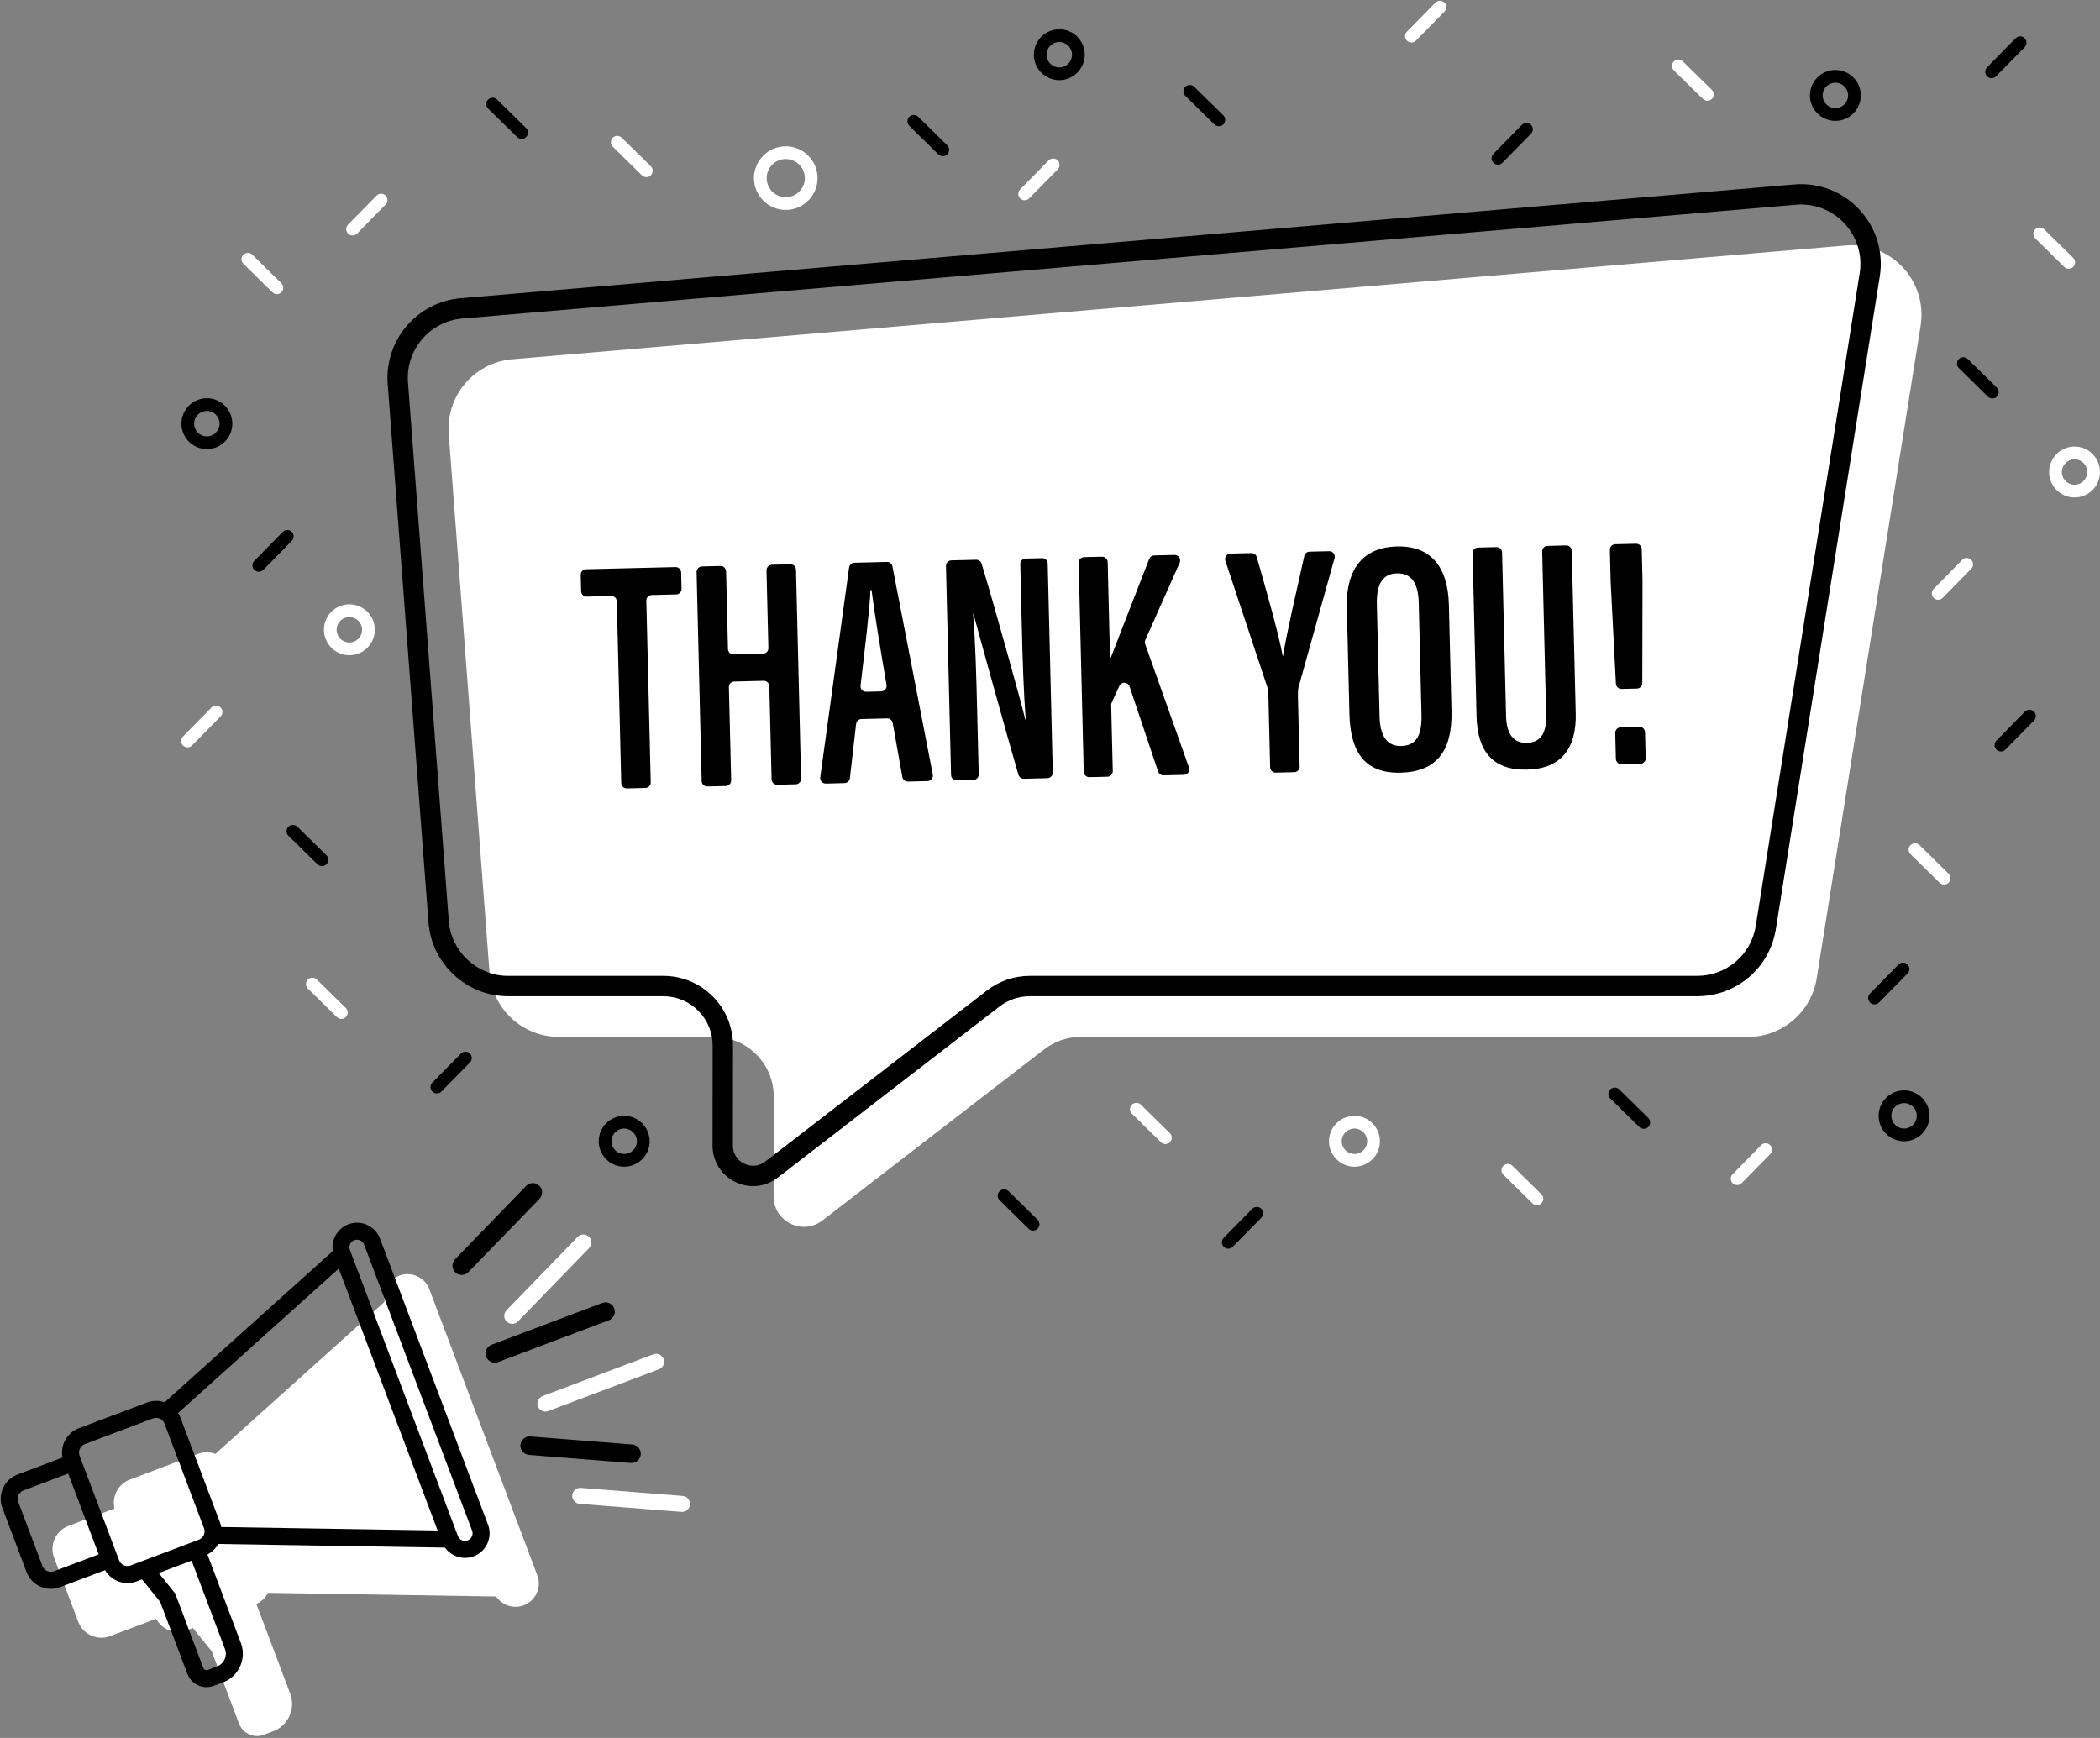 <?xml version="1.0" encoding="UTF-8"?><svg xmlns="http://www.w3.org/2000/svg" xmlns:xlink="http://www.w3.org/1999/xlink" height="683.0" preserveAspectRatio="xMidYMid meet" version="1.0" viewBox="67.7 230.5 825.3 683.0" width="825.3" zoomAndPan="magnify"><rect x="67.7" y="230.5" width="825.3" height="683.0" fill="#808080" stroke="none"/><g><g id="change1_1"><path d="M 793.152 326.973 L 269.008 371.695 C 254.051 372.973 242.914 386.059 244.047 401.027 L 260.082 612.703 C 261.164 626.973 273.059 638 287.367 638 L 348.367 638 C 361.301 638 371.781 648.488 371.77 661.422 L 371.73 700.695 C 371.723 710.586 383.074 716.172 390.902 710.133 L 478.07 642.875 C 482.164 639.715 487.191 638 492.363 638 L 754.648 638 C 768.102 638 779.559 628.223 781.672 614.938 L 822.5 358.539 C 825.297 340.98 810.867 325.461 793.152 326.973" fill="#fff"/></g><g id="change2_1"><path d="M 773.492 310.961 L 249.348 355.68 C 236.633 356.766 227.07 368 228.035 380.727 L 244.07 592.402 C 244.988 604.512 255.223 614 267.367 614 L 328.367 614 C 335.691 614 342.578 616.855 347.754 622.035 C 352.93 627.215 355.773 634.102 355.77 641.426 L 355.73 680.699 C 355.727 683.785 357.379 686.438 360.145 687.797 C 362.91 689.16 366.02 688.848 368.457 686.965 L 455.625 619.707 C 460.395 616.027 466.34 614 472.363 614 L 734.648 614 C 746.203 614 755.906 605.719 757.723 594.312 L 798.551 337.91 C 799.688 330.766 797.516 323.629 792.59 318.328 C 787.66 313.031 780.699 310.348 773.492 310.961 Z M 363.652 696.629 C 361.266 696.629 358.859 696.082 356.609 694.977 C 351.129 692.277 347.727 686.805 347.73 680.691 L 347.77 641.418 C 347.773 636.23 345.758 631.355 342.094 627.688 C 338.43 624.02 333.555 622 328.367 622 L 267.367 622 C 251.062 622 237.328 609.266 236.094 593.008 L 220.059 381.328 C 218.766 364.246 231.598 349.168 248.664 347.711 L 772.812 302.988 C 782.488 302.16 791.832 305.77 798.445 312.883 C 805.062 319.996 807.977 329.578 806.449 339.168 L 765.621 595.566 C 763.184 610.883 750.156 622 734.648 622 L 472.363 622 C 468.098 622 463.891 623.438 460.512 626.039 L 373.348 693.297 C 370.492 695.5 367.09 696.629 363.652 696.629" fill="inherit"/></g><g id="change1_2"><path d="M 224.621 731.816 C 220.488 733.379 218.047 737.758 218.859 742.082 L 152.344 801.875 C 150.121 801.027 147.695 801.02 145.48 801.855 L 118.699 811.969 C 114.137 813.691 111.562 818.621 112.699 823.324 L 94.602 830.16 C 89.594 832.051 87.059 837.66 88.949 842.664 L 98.453 867.84 C 100.344 872.848 105.953 875.383 110.961 873.492 L 129.059 866.656 C 131.312 870.941 136.504 872.941 141.066 871.219 L 143.516 870.293 L 150.934 879.484 L 161.648 907.867 C 163.059 911.602 167.145 913.586 170.898 912.438 L 171.707 912.152 L 175.09 910.871 C 180.898 908.68 183.922 902.141 181.824 896.289 L 173.281 873.648 L 168.449 860.852 C 170.426 859.949 172.035 858.414 173.035 856.477 L 262.688 857.914 C 265.047 861.418 269.562 862.871 273.531 861.371 C 278.258 859.59 280.652 854.289 278.867 849.562 L 236.434 737.156 C 234.648 732.426 229.348 730.031 224.621 731.816" fill="#fff"/></g><g id="change1_3"><path d="M 324.422 762.73 L 280.926 779.148 C 279.301 779.762 278.48 781.582 279.094 783.203 C 279.707 784.824 281.523 785.645 283.145 785.035 L 326.645 768.613 C 328.266 768 329.086 766.184 328.477 764.562 C 327.863 762.938 326.047 762.117 324.422 762.73" fill="#fff"/></g><g id="change1_4"><path d="M 268.379 750.688 C 268.977 750.812 269.578 750.762 270.125 750.555 C 270.551 750.395 270.945 750.141 271.273 749.801 L 299.219 720.98 C 300.426 719.734 300.395 717.738 299.152 716.531 C 297.906 715.324 295.91 715.355 294.703 716.602 L 266.762 745.422 C 265.914 746.289 265.648 747.586 266.074 748.723 C 266.457 749.734 267.32 750.469 268.379 750.688" fill="#fff"/></g><g id="change1_5"><path d="M 335.992 818.387 L 295.973 815.223 C 294.895 815.141 293.859 815.605 293.211 816.469 C 292.562 817.336 292.402 818.453 292.785 819.469 C 293.211 820.602 294.27 821.395 295.477 821.492 L 335.496 824.656 C 335.965 824.691 336.426 824.625 336.855 824.465 C 337.191 824.336 337.504 824.152 337.785 823.91 C 338.426 823.367 338.812 822.605 338.879 821.77 C 339.016 820.039 337.723 818.523 335.992 818.387" fill="#fff"/></g><g id="change2_2"><path d="M 84.387 845.938 L 74.883 820.766 C 74.199 818.949 75.117 816.914 76.934 816.227 L 94.492 809.598 L 106.48 841.359 L 88.926 847.988 C 88.047 848.32 87.09 848.289 86.23 847.902 C 85.375 847.516 84.719 846.816 84.387 845.938 Z M 239.688 831.965 L 154.629 830.598 C 154.52 829.945 154.348 829.309 154.121 828.707 L 138.605 787.613 C 138.367 786.984 138.062 786.371 137.699 785.793 L 200.836 729.039 Z M 147.777 833.762 C 147.391 834.617 146.695 835.27 145.816 835.605 L 119.031 845.715 C 118.156 846.047 117.199 846.016 116.34 845.629 C 115.48 845.238 114.828 844.543 114.496 843.664 L 98.984 802.574 C 98.652 801.695 98.684 800.738 99.07 799.883 C 99.457 799.023 100.156 798.367 101.031 798.035 L 127.816 787.926 C 128.695 787.594 129.652 787.629 130.508 788.012 C 131.367 788.398 132.02 789.098 132.352 789.977 L 147.867 831.066 C 148.199 831.945 148.168 832.902 147.777 833.762 Z M 149.305 886.785 C 148.621 887.031 147.852 886.668 147.586 885.965 L 136.551 856.73 L 130.086 848.688 L 143 843.812 L 156.16 878.68 C 157.113 881.363 155.719 884.363 153.055 885.371 Z M 205.293 719.449 C 205.621 718.723 206.211 718.164 206.953 717.887 C 207.434 717.703 207.941 717.652 208.438 717.727 C 208.711 717.766 208.977 717.844 209.234 717.961 C 209.961 718.289 210.516 718.879 210.797 719.621 L 253.23 832.027 C 253.812 833.566 253.035 835.289 251.496 835.871 C 250.754 836.152 249.941 836.125 249.215 835.797 C 248.488 835.469 247.934 834.879 247.652 834.133 L 205.219 721.73 C 204.938 720.984 204.965 720.176 205.293 719.449 Z M 217.051 717.262 C 216.141 714.852 214.344 712.938 211.984 711.871 C 209.633 710.805 207.004 710.723 204.594 711.633 C 200.367 713.23 197.773 717.727 198.469 722.176 L 132.383 781.586 C 130.129 780.805 127.68 780.832 125.453 781.672 L 98.672 791.781 C 94.008 793.543 91.316 798.438 92.27 803.293 L 74.574 809.977 C 72.027 810.938 70.008 812.832 68.883 815.32 C 67.758 817.809 67.668 820.578 68.629 823.125 L 78.133 848.301 C 80.121 853.562 86.023 856.23 91.285 854.242 L 108.98 847.562 C 111.473 851.836 116.727 853.73 121.395 851.969 L 123.504 851.172 L 130.645 860.02 L 141.332 888.324 C 142.395 891.145 144.891 893.039 147.699 893.457 C 148.844 893.629 150.039 893.551 151.215 893.191 L 155.418 891.621 C 161.48 889.336 164.633 882.508 162.445 876.395 L 149.227 841.383 C 151.012 840.465 152.504 839.023 153.48 837.266 L 242.574 838.695 C 245.094 842.215 249.793 843.66 253.855 842.121 C 256.27 841.215 258.184 839.414 259.246 837.059 C 260.312 834.703 260.395 832.078 259.484 829.668 L 217.051 717.262" fill="inherit"/></g><g id="change2_3"><path d="M 258.773 763.66 C 259.258 764.941 260.391 765.789 261.656 765.98 C 262.25 766.066 262.871 766.012 263.473 765.781 L 306.973 749.363 C 308.852 748.652 309.805 746.547 309.094 744.664 C 308.75 743.758 308.07 743.035 307.184 742.633 C 306.297 742.23 305.305 742.199 304.395 742.543 L 260.898 758.965 C 259.02 759.676 258.066 761.781 258.773 763.66" fill="inherit"/></g><g id="change2_4"><path d="M 248.426 731.461 C 248.496 731.477 248.566 731.484 248.637 731.496 C 249.25 731.59 249.875 731.523 250.453 731.305 C 250.957 731.113 251.406 730.82 251.781 730.43 L 279.73 701.609 C 280.406 700.91 280.77 699.988 280.754 699.016 C 280.738 698.039 280.348 697.133 279.648 696.453 C 278.949 695.777 278.031 695.414 277.055 695.43 C 276.082 695.441 275.172 695.836 274.496 696.535 L 246.551 725.355 C 245.574 726.363 245.262 727.863 245.758 729.18 C 246.199 730.355 247.199 731.207 248.426 731.461" fill="inherit"/></g><g id="change2_5"><path d="M 316.184 798.172 L 276.16 795.008 C 274.91 794.91 273.715 795.449 272.965 796.449 C 272.211 797.453 272.023 798.754 272.465 799.93 C 272.934 801.164 274.047 802.055 275.344 802.246 C 275.426 802.258 275.508 802.266 275.59 802.273 L 315.609 805.438 C 316.152 805.48 316.68 805.402 317.18 805.215 C 317.574 805.066 317.938 804.852 318.262 804.574 C 319.004 803.941 319.453 803.059 319.527 802.09 C 319.688 800.09 318.184 798.328 316.184 798.172" fill="inherit"/></g><g id="change1_6"><path d="M 470.395 309.207 C 469.762 309.207 469.129 308.969 468.641 308.488 C 467.656 307.523 467.645 305.941 468.609 304.953 L 479.824 293.539 C 480.789 292.555 482.371 292.543 483.359 293.512 C 484.344 294.477 484.355 296.059 483.391 297.047 L 472.176 308.461 C 471.688 308.957 471.039 309.207 470.395 309.207" fill="#fff"/></g><g id="change1_7"><path d="M 206.258 323.039 C 205.625 323.039 204.992 322.801 204.504 322.324 C 203.52 321.355 203.504 319.773 204.473 318.789 L 215.688 307.375 C 216.652 306.391 218.234 306.375 219.223 307.344 C 220.207 308.312 220.219 309.895 219.254 310.879 L 208.039 322.293 C 207.551 322.789 206.902 323.039 206.258 323.039" fill="#fff"/></g><g id="change1_8"><path d="M 738.707 270.105 C 738.074 270.105 737.441 269.867 736.953 269.391 L 725.539 258.176 C 724.555 257.211 724.543 255.625 725.512 254.641 C 726.477 253.656 728.062 253.645 729.047 254.609 L 740.461 265.824 C 741.445 266.789 741.457 268.375 740.488 269.359 C 740 269.855 739.355 270.105 738.707 270.105" fill="#fff"/></g><g id="change1_9"><path d="M 880.707 336.105 C 880.074 336.105 879.441 335.867 878.953 335.391 L 867.539 324.176 C 866.555 323.211 866.543 321.625 867.512 320.641 C 868.48 319.656 870.062 319.645 871.047 320.609 L 882.461 331.824 C 883.445 332.789 883.457 334.375 882.488 335.359 C 882 335.855 881.355 336.105 880.707 336.105" fill="#fff"/></g><g id="change1_10"><path d="M 831.707 578.105 C 831.074 578.105 830.441 577.867 829.953 577.391 L 818.539 566.176 C 817.555 565.211 817.543 563.629 818.512 562.641 C 819.48 561.656 821.062 561.645 822.047 562.609 L 833.461 573.824 C 834.445 574.789 834.457 576.371 833.488 577.359 C 833 577.855 832.355 578.105 831.707 578.105" fill="#fff"/></g><g id="change1_11"><path d="M 671.707 704.105 C 671.074 704.105 670.441 703.867 669.953 703.391 L 658.539 692.176 C 657.555 691.211 657.543 689.629 658.512 688.641 C 659.477 687.656 661.062 687.645 662.047 688.609 L 673.461 699.824 C 674.445 700.789 674.457 702.371 673.488 703.359 C 673 703.855 672.355 704.105 671.707 704.105" fill="#fff"/></g><g id="change1_12"><path d="M 176.527 346.098 C 175.898 346.098 175.266 345.859 174.777 345.379 L 163.363 334.168 C 162.379 333.199 162.363 331.617 163.332 330.633 C 164.301 329.645 165.883 329.633 166.867 330.602 L 178.281 341.812 C 179.266 342.781 179.281 344.363 178.312 345.348 C 177.824 345.848 177.176 346.098 176.527 346.098" fill="#fff"/></g><g id="change1_13"><path d="M 201.863 630.93 C 201.23 630.93 200.598 630.691 200.109 630.215 L 188.695 619 C 187.711 618.031 187.699 616.449 188.664 615.465 C 189.633 614.48 191.215 614.465 192.199 615.434 L 203.613 626.645 C 204.602 627.613 204.613 629.195 203.645 630.184 C 203.156 630.68 202.512 630.93 201.863 630.93" fill="#fff"/></g><g id="change1_14"><path d="M 321.707 300.105 C 321.074 300.105 320.441 299.867 319.953 299.391 L 308.539 288.176 C 307.555 287.211 307.543 285.625 308.512 284.641 C 309.477 283.656 311.059 283.641 312.047 284.609 L 323.461 295.824 C 324.445 296.789 324.457 298.375 323.488 299.359 C 323 299.855 322.355 300.105 321.707 300.105" fill="#fff"/></g><g id="change1_15"><path d="M 141.395 524.207 C 140.762 524.207 140.129 523.969 139.641 523.488 C 138.656 522.523 138.645 520.938 139.609 519.953 L 150.824 508.539 C 151.789 507.555 153.371 507.539 154.359 508.512 C 155.344 509.477 155.355 511.062 154.391 512.047 L 143.176 523.461 C 142.688 523.957 142.039 524.207 141.395 524.207" fill="#fff"/></g><g id="change1_16"><path d="M 528.207 677.605 C 528.207 678.238 527.969 678.871 527.488 679.359 C 526.523 680.344 524.941 680.355 523.953 679.391 L 512.539 668.176 C 511.559 667.211 511.543 665.625 512.512 664.641 C 513.477 663.656 515.059 663.645 516.047 664.609 L 527.461 675.824 C 527.957 676.312 528.207 676.961 528.207 677.605" fill="#fff"/></g><g id="change1_17"><path d="M 750.395 696.207 C 749.762 696.207 749.129 695.969 748.641 695.488 C 747.656 694.523 747.645 692.941 748.609 691.953 L 759.824 680.539 C 760.789 679.559 762.375 679.543 763.359 680.512 C 764.344 681.477 764.355 683.059 763.391 684.047 L 752.176 695.461 C 751.688 695.957 751.039 696.207 750.395 696.207" fill="#fff"/></g><g id="change1_18"><path d="M 829.395 466.207 C 828.762 466.207 828.129 465.969 827.641 465.488 C 826.656 464.523 826.645 462.941 827.609 461.953 L 838.824 450.539 C 839.793 449.555 841.375 449.543 842.359 450.512 C 843.344 451.477 843.355 453.059 842.391 454.047 L 831.176 465.461 C 830.688 465.957 830.039 466.207 829.395 466.207" fill="#fff"/></g><g id="change1_19"><path d="M 622.395 247.207 C 621.762 247.207 621.129 246.969 620.641 246.488 C 619.656 245.523 619.645 243.941 620.609 242.953 L 631.824 231.539 C 632.789 230.559 634.375 230.543 635.359 231.512 C 636.344 232.477 636.355 234.059 635.391 235.047 L 624.176 246.461 C 623.688 246.957 623.039 247.207 622.395 247.207" fill="#fff"/></g><g id="change2_6"><path d="M 656.395 295.207 C 655.762 295.207 655.129 294.969 654.641 294.488 C 653.656 293.523 653.645 291.941 654.609 290.953 L 665.824 279.539 C 666.793 278.559 668.375 278.543 669.359 279.512 C 670.344 280.477 670.355 282.059 669.391 283.047 L 658.176 294.461 C 657.688 294.957 657.039 295.207 656.395 295.207" fill="inherit"/></g><g id="change2_7"><path d="M 850.395 261.207 C 849.762 261.207 849.129 260.969 848.641 260.488 C 847.656 259.523 847.645 257.941 848.609 256.953 L 859.824 245.539 C 860.789 244.559 862.375 244.543 863.359 245.512 C 864.344 246.477 864.355 248.059 863.391 249.047 L 852.176 260.461 C 851.688 260.957 851.039 261.207 850.395 261.207" fill="inherit"/></g><g id="change2_8"><path d="M 850.707 387.105 C 850.074 387.105 849.441 386.867 848.953 386.391 L 837.539 375.176 C 836.555 374.211 836.543 372.625 837.512 371.641 C 838.477 370.656 840.062 370.645 841.047 371.609 L 852.461 382.824 C 853.445 383.789 853.457 385.375 852.488 386.359 C 852 386.855 851.355 387.105 850.707 387.105" fill="inherit"/></g><g id="change2_9"><path d="M 713.707 674.105 C 713.074 674.105 712.441 673.867 711.953 673.391 L 700.539 662.176 C 699.555 661.211 699.543 659.629 700.512 658.641 C 701.477 657.656 703.062 657.645 704.047 658.609 L 715.461 669.824 C 716.445 670.789 716.457 672.371 715.488 673.359 C 715 673.855 714.355 674.105 713.707 674.105" fill="inherit"/></g><g id="change2_10"><path d="M 473.707 714.105 C 473.074 714.105 472.441 713.867 471.953 713.391 L 460.539 702.176 C 459.555 701.211 459.543 699.629 460.512 698.641 C 461.477 697.656 463.059 697.641 464.047 698.609 L 475.461 709.824 C 476.445 710.789 476.457 712.371 475.488 713.359 C 475 713.855 474.355 714.105 473.707 714.105" fill="inherit"/></g><g id="change2_11"><path d="M 438.23 291.883 C 437.598 291.883 436.965 291.645 436.477 291.168 L 425.062 279.957 C 424.078 278.988 424.066 277.406 425.031 276.422 C 426 275.434 427.582 275.422 428.566 276.387 L 439.98 287.602 C 440.969 288.566 440.98 290.152 440.016 291.137 C 439.523 291.633 438.879 291.883 438.23 291.883" fill="inherit"/></g><g id="change2_12"><path d="M 194.23 570.883 C 193.598 570.883 192.965 570.645 192.477 570.168 L 181.062 558.953 C 180.078 557.988 180.066 556.406 181.031 555.422 C 182 554.438 183.582 554.422 184.566 555.391 L 195.98 566.602 C 196.969 567.566 196.98 569.148 196.016 570.137 C 195.523 570.633 194.879 570.883 194.23 570.883" fill="inherit"/></g><g id="change2_13"><path d="M 546.707 280.105 C 546.074 280.105 545.441 279.867 544.953 279.391 L 533.539 268.176 C 532.555 267.211 532.543 265.625 533.512 264.641 C 534.477 263.656 536.062 263.645 537.047 264.609 L 548.461 275.824 C 549.445 276.789 549.457 278.375 548.488 279.359 C 548 279.855 547.355 280.105 546.707 280.105" fill="inherit"/></g><g id="change2_14"><path d="M 275.207 282.605 C 275.207 283.238 274.969 283.871 274.488 284.359 C 273.523 285.344 271.941 285.355 270.957 284.391 L 259.539 273.176 C 258.555 272.211 258.539 270.629 259.512 269.641 C 260.477 268.656 262.062 268.645 263.047 269.609 L 274.461 280.824 C 274.957 281.312 275.207 281.961 275.207 282.605" fill="inherit"/></g><g id="change2_15"><path d="M 169.395 455.207 C 168.762 455.207 168.129 454.969 167.641 454.488 C 166.656 453.523 166.645 451.941 167.609 450.953 L 178.824 439.539 C 179.789 438.555 181.371 438.539 182.359 439.512 C 183.344 440.477 183.355 442.059 182.391 443.047 L 171.176 454.461 C 170.688 454.957 170.039 455.207 169.395 455.207" fill="inherit"/></g><g id="change2_16"><path d="M 239.395 660.207 C 238.762 660.207 238.129 659.969 237.641 659.488 C 236.656 658.523 236.645 656.941 237.609 655.953 L 248.824 644.539 C 249.789 643.555 251.371 643.539 252.359 644.512 C 253.344 645.477 253.355 647.059 252.391 648.047 L 241.176 659.461 C 240.688 659.957 240.039 660.207 239.395 660.207" fill="inherit"/></g><g id="change2_17"><path d="M 550.395 721.207 C 549.762 721.207 549.129 720.969 548.641 720.488 C 547.656 719.523 547.645 717.941 548.609 716.953 L 559.824 705.539 C 560.793 704.559 562.375 704.543 563.359 705.512 C 564.344 706.477 564.355 708.059 563.391 709.047 L 552.176 720.461 C 551.688 720.957 551.039 721.207 550.395 721.207" fill="inherit"/></g><g id="change2_18"><path d="M 804.395 625.207 C 803.762 625.207 803.129 624.969 802.641 624.488 C 801.656 623.523 801.645 621.941 802.609 620.953 L 813.824 609.539 C 814.789 608.559 816.375 608.543 817.359 609.512 C 818.344 610.477 818.355 612.059 817.391 613.047 L 806.176 624.461 C 805.688 624.957 805.039 625.207 804.395 625.207" fill="inherit"/></g><g id="change2_19"><path d="M 854.07 525.82 C 853.438 525.82 852.805 525.582 852.32 525.102 C 851.336 524.137 851.32 522.551 852.289 521.566 L 863.5 510.152 C 864.469 509.172 866.055 509.156 867.035 510.121 C 868.02 511.09 868.035 512.676 867.066 513.656 L 855.855 525.07 C 855.363 525.57 854.719 525.82 854.07 525.82" fill="inherit"/></g><g id="change1_20"><path d="M 376.5 293 C 372.363 293 369 296.363 369 300.5 C 369 304.637 372.363 308 376.5 308 C 380.637 308 384 304.637 384 300.5 C 384 296.363 380.637 293 376.5 293 Z M 376.5 313 C 369.605 313 364 307.395 364 300.5 C 364 293.605 369.605 288 376.5 288 C 383.395 288 389 293.605 389 300.5 C 389 307.395 383.395 313 376.5 313" fill="#fff"/></g><g id="change1_21"><path d="M 205 473 C 202.242 473 200 475.242 200 478 C 200 480.758 202.242 483 205 483 C 207.758 483 210 480.758 210 478 C 210 475.242 207.758 473 205 473 Z M 205 488 C 199.484 488 195 483.516 195 478 C 195 472.484 199.484 468 205 468 C 210.516 468 215 472.484 215 478 C 215 483.516 210.516 488 205 488" fill="#fff"/></g><g id="change1_22"><path d="M 600 674 C 597.242 674 595 676.242 595 679 C 595 681.758 597.242 684 600 684 C 602.758 684 605 681.758 605 679 C 605 676.242 602.758 674 600 674 Z M 600 689 C 594.484 689 590 684.516 590 679 C 590 673.484 594.484 669 600 669 C 605.516 669 610 673.484 610 679 C 610 684.516 605.516 689 600 689" fill="#fff"/></g><g id="change1_23"><path d="M 883 411 C 880.242 411 878 413.242 878 416 C 878 418.758 880.242 421 883 421 C 885.758 421 888 418.758 888 416 C 888 413.242 885.758 411 883 411 Z M 883 426 C 877.484 426 873 421.516 873 416 C 873 410.484 877.484 406 883 406 C 888.516 406 893 410.484 893 416 C 893 421.516 888.516 426 883 426" fill="#fff"/></g><g id="change2_20"><path d="M 789 263 C 786.242 263 784 265.242 784 268 C 784 270.758 786.242 273 789 273 C 791.758 273 794 270.758 794 268 C 794 265.242 791.758 263 789 263 Z M 789 278 C 783.484 278 779 273.516 779 268 C 779 262.484 783.484 258 789 258 C 794.516 258 799 262.484 799 268 C 799 273.516 794.516 278 789 278" fill="inherit"/></g><g id="change2_21"><path d="M 816 664 C 813.242 664 811 666.242 811 669 C 811 671.758 813.242 674 816 674 C 818.758 674 821 671.758 821 669 C 821 666.242 818.758 664 816 664 Z M 816 679 C 810.484 679 806 674.516 806 669 C 806 663.484 810.484 659 816 659 C 821.516 659 826 663.484 826 669 C 826 674.516 821.516 679 816 679" fill="inherit"/></g><g id="change2_22"><path d="M 313 674 C 310.242 674 308 676.242 308 679 C 308 681.758 310.242 684 313 684 C 315.758 684 318 681.758 318 679 C 318 676.242 315.758 674 313 674 Z M 313 689 C 307.484 689 303 684.516 303 679 C 303 673.484 307.484 669 313 669 C 318.516 669 323 673.484 323 679 C 323 684.516 318.516 689 313 689" fill="inherit"/></g><g id="change2_23"><path d="M 149 392 C 146.242 392 144 394.242 144 397 C 144 399.758 146.242 402 149 402 C 151.758 402 154 399.758 154 397 C 154 394.242 151.758 392 149 392 Z M 149 407 C 143.484 407 139 402.516 139 397 C 139 391.484 143.484 387 149 387 C 154.516 387 159 391.484 159 397 C 159 402.516 154.516 407 149 407" fill="inherit"/></g><g id="change2_24"><path d="M 484 247 C 481.242 247 479 249.242 479 252 C 479 254.758 481.242 257 484 257 C 486.758 257 489 254.758 489 252 C 489 249.242 486.758 247 484 247 Z M 484 262 C 478.484 262 474 257.516 474 252 C 474 246.484 478.484 242 484 242 C 489.516 242 494 246.484 494 252 C 494 257.516 489.516 262 484 262" fill="inherit"/></g><g id="change2_25"><path d="M 307.902 464.734 L 298.293 464.969 C 297.102 464.996 296.109 464.055 296.082 462.859 L 295.926 456.43 C 295.898 455.234 296.84 454.246 298.031 454.215 L 333.176 453.363 C 334.367 453.332 335.355 454.277 335.387 455.469 L 335.543 461.902 C 335.57 463.094 334.629 464.086 333.438 464.113 L 323.816 464.348 C 322.621 464.379 321.68 465.367 321.707 466.562 L 323.441 537.949 C 323.473 539.141 322.527 540.133 321.336 540.16 L 314.062 540.336 C 312.867 540.367 311.879 539.422 311.848 538.23 L 310.113 466.844 C 310.086 465.648 309.094 464.707 307.902 464.734" fill="inherit"/></g><g id="change2_26"><path d="M 343.562 453.109 L 350.84 452.934 C 352.031 452.902 353.02 453.848 353.051 455.039 L 353.793 485.57 C 353.82 486.766 354.812 487.707 356.004 487.68 L 367.57 487.398 C 368.762 487.367 369.707 486.379 369.676 485.188 L 368.934 454.652 C 368.906 453.461 369.852 452.473 371.043 452.441 L 378.316 452.266 C 379.512 452.234 380.5 453.18 380.527 454.371 L 382.523 536.512 C 382.555 537.703 381.609 538.695 380.418 538.727 L 373.145 538.902 C 371.949 538.93 370.961 537.988 370.934 536.793 L 370.043 500.168 C 370.012 498.973 369.023 498.031 367.828 498.059 L 356.266 498.34 C 355.07 498.371 354.129 499.359 354.156 500.555 L 355.047 537.18 C 355.074 538.371 354.133 539.363 352.938 539.395 L 345.664 539.57 C 344.473 539.598 343.48 538.656 343.453 537.461 L 341.457 455.32 C 341.426 454.129 342.371 453.141 343.562 453.109" fill="inherit"/></g><g id="change2_27"><path d="M 414.031 502.219 C 415.348 502.184 416.328 500.988 416.109 499.691 C 413.477 484.281 411.301 471.027 410.219 462.402 L 409.777 462.414 C 409.605 468.965 407.512 486.199 405.898 499.953 C 405.746 501.258 406.785 502.395 408.098 502.359 Z M 404.152 514.988 L 401.699 536.344 C 401.574 537.414 400.684 538.23 399.605 538.258 L 392.246 538.438 C 390.914 538.469 389.871 537.301 390.055 535.984 L 401.398 453.52 C 401.543 452.469 402.426 451.68 403.484 451.652 L 416.25 451.344 C 417.305 451.316 418.223 452.059 418.422 453.094 L 434.289 534.895 C 434.543 536.207 433.559 537.434 432.219 537.465 L 424.504 537.652 C 423.438 537.68 422.512 536.922 422.324 535.871 L 418.527 514.609 C 418.34 513.559 417.414 512.805 416.348 512.828 L 406.246 513.074 C 405.168 513.102 404.277 513.918 404.152 514.988" fill="inherit"/></g><g id="change2_28"><path d="M 441.465 535.078 L 439.469 452.941 C 439.438 451.746 440.383 450.758 441.574 450.727 L 451.344 450.488 C 452.312 450.469 453.18 451.09 453.461 452.016 C 458.113 467.188 469.414 507.879 470.633 513.277 L 470.801 513.273 C 469.965 502.234 469.59 490.07 469.246 475.91 L 468.672 452.23 C 468.641 451.035 469.586 450.047 470.777 450.02 L 477.234 449.859 C 478.43 449.832 479.418 450.773 479.449 451.969 L 481.445 534.109 C 481.473 535.301 480.531 536.289 479.336 536.32 L 470.078 536.547 C 469.102 536.57 468.23 535.938 467.953 535 C 463.633 520.352 451.516 476.473 450.254 471.688 L 450.125 471.691 C 450.988 482.121 451.359 494.723 451.738 510.293 L 452.332 534.816 C 452.363 536.008 451.418 537 450.227 537.027 L 443.676 537.188 C 442.484 537.215 441.492 536.273 441.465 535.078" fill="inherit"/></g><g id="change2_29"><path d="M 493.719 449.461 L 500.812 449.289 C 502.008 449.258 502.996 450.203 503.023 451.395 L 503.949 489.402 L 504.078 489.402 C 507.191 481.254 514.504 462.602 519.336 450.168 C 519.648 449.355 520.426 448.812 521.297 448.789 L 529.293 448.598 C 530.879 448.559 531.965 450.184 531.32 451.633 L 517.809 482.012 C 517.582 482.516 517.562 483.09 517.746 483.613 L 534.977 532.133 C 535.469 533.52 534.461 534.98 532.992 535.016 L 524.949 535.211 C 524 535.234 523.148 534.637 522.848 533.738 L 511.609 500.285 C 510.988 498.43 508.418 498.293 507.602 500.07 L 504.59 506.633 C 504.449 506.93 504.383 507.258 504.391 507.586 L 505.02 533.535 C 505.051 534.727 504.105 535.719 502.914 535.746 L 495.82 535.922 C 494.629 535.949 493.637 535.004 493.609 533.812 L 491.613 451.672 C 491.586 450.48 492.527 449.488 493.719 449.461" fill="inherit"/></g><g id="change2_30"><path d="M 569.074 534.141 C 567.883 534.168 566.895 533.227 566.863 532.031 L 566.156 502.875 C 566.129 501.824 565.984 501.219 565.648 500.203 L 549.27 450.902 C 548.812 449.523 549.816 448.098 551.27 448.062 L 559.48 447.863 C 560.465 447.84 561.336 448.477 561.605 449.422 C 565.676 463.668 570.273 479.832 571.801 488.273 L 571.93 488.27 C 573.379 479.16 577.184 462.992 580.293 448.992 C 580.508 448.02 581.355 447.328 582.348 447.305 L 590.047 447.117 C 591.496 447.082 592.57 448.461 592.18 449.859 L 577.992 500.711 C 577.977 500.777 577.961 500.844 577.945 500.91 C 577.84 501.512 577.742 502.301 577.777 503.812 L 578.457 531.75 C 578.488 532.941 577.543 533.934 576.352 533.961 L 569.074 534.141" fill="inherit"/></g><g id="change2_31"><path d="M 608.801 467.969 L 609.871 512.035 C 610.07 520.289 613.145 523.801 618.371 523.672 C 623.949 523.535 626.555 520.07 626.344 511.352 L 625.277 467.516 C 625.09 459.68 622.441 455.691 616.684 455.832 C 611.277 455.961 608.602 459.77 608.801 467.969 Z M 637.117 468.215 L 638.133 509.938 C 638.52 525.926 632 533.828 618.098 534.164 C 604.324 534.5 598.398 526.395 598.027 511.094 L 597.008 469.137 C 596.625 453.367 604.078 445.559 616.688 445.254 C 629.656 444.938 636.742 452.832 637.117 468.215" fill="inherit"/></g><g id="change2_32"><path d="M 655.809 445.52 C 657 445.492 657.992 446.434 658.02 447.629 L 659.582 511.836 C 659.742 518.5 662.094 522.57 667.812 522.434 C 673.66 522.289 675.496 517.973 675.34 511.492 L 673.777 447.246 C 673.746 446.051 674.691 445.062 675.883 445.031 L 683.195 444.855 C 684.391 444.824 685.379 445.77 685.41 446.961 L 686.965 510.91 C 687.293 524.438 681.391 532.629 667.848 532.957 C 654.848 533.273 648.332 526.293 647.984 511.977 L 646.426 447.91 C 646.398 446.719 647.34 445.727 648.531 445.695 L 655.809 445.52" fill="inherit"/></g><g id="change2_33"><path d="M 702.738 528.73 L 702.492 518.543 C 702.465 517.352 703.406 516.359 704.602 516.332 L 711.992 516.152 C 713.184 516.121 714.176 517.066 714.203 518.258 L 714.449 528.445 C 714.48 529.637 713.535 530.629 712.344 530.656 L 704.953 530.836 C 703.762 530.863 702.77 529.922 702.738 528.73 Z M 704.965 501.25 C 703.797 501.277 702.816 500.371 702.758 499.203 L 700.684 459.035 L 700.383 446.598 C 700.352 445.406 701.297 444.414 702.488 444.387 L 710.695 444.188 C 711.891 444.156 712.879 445.102 712.906 446.293 L 713.211 458.68 L 713.129 498.949 C 713.125 500.121 712.191 501.074 711.02 501.105 L 704.965 501.25" fill="inherit"/></g></g></svg>